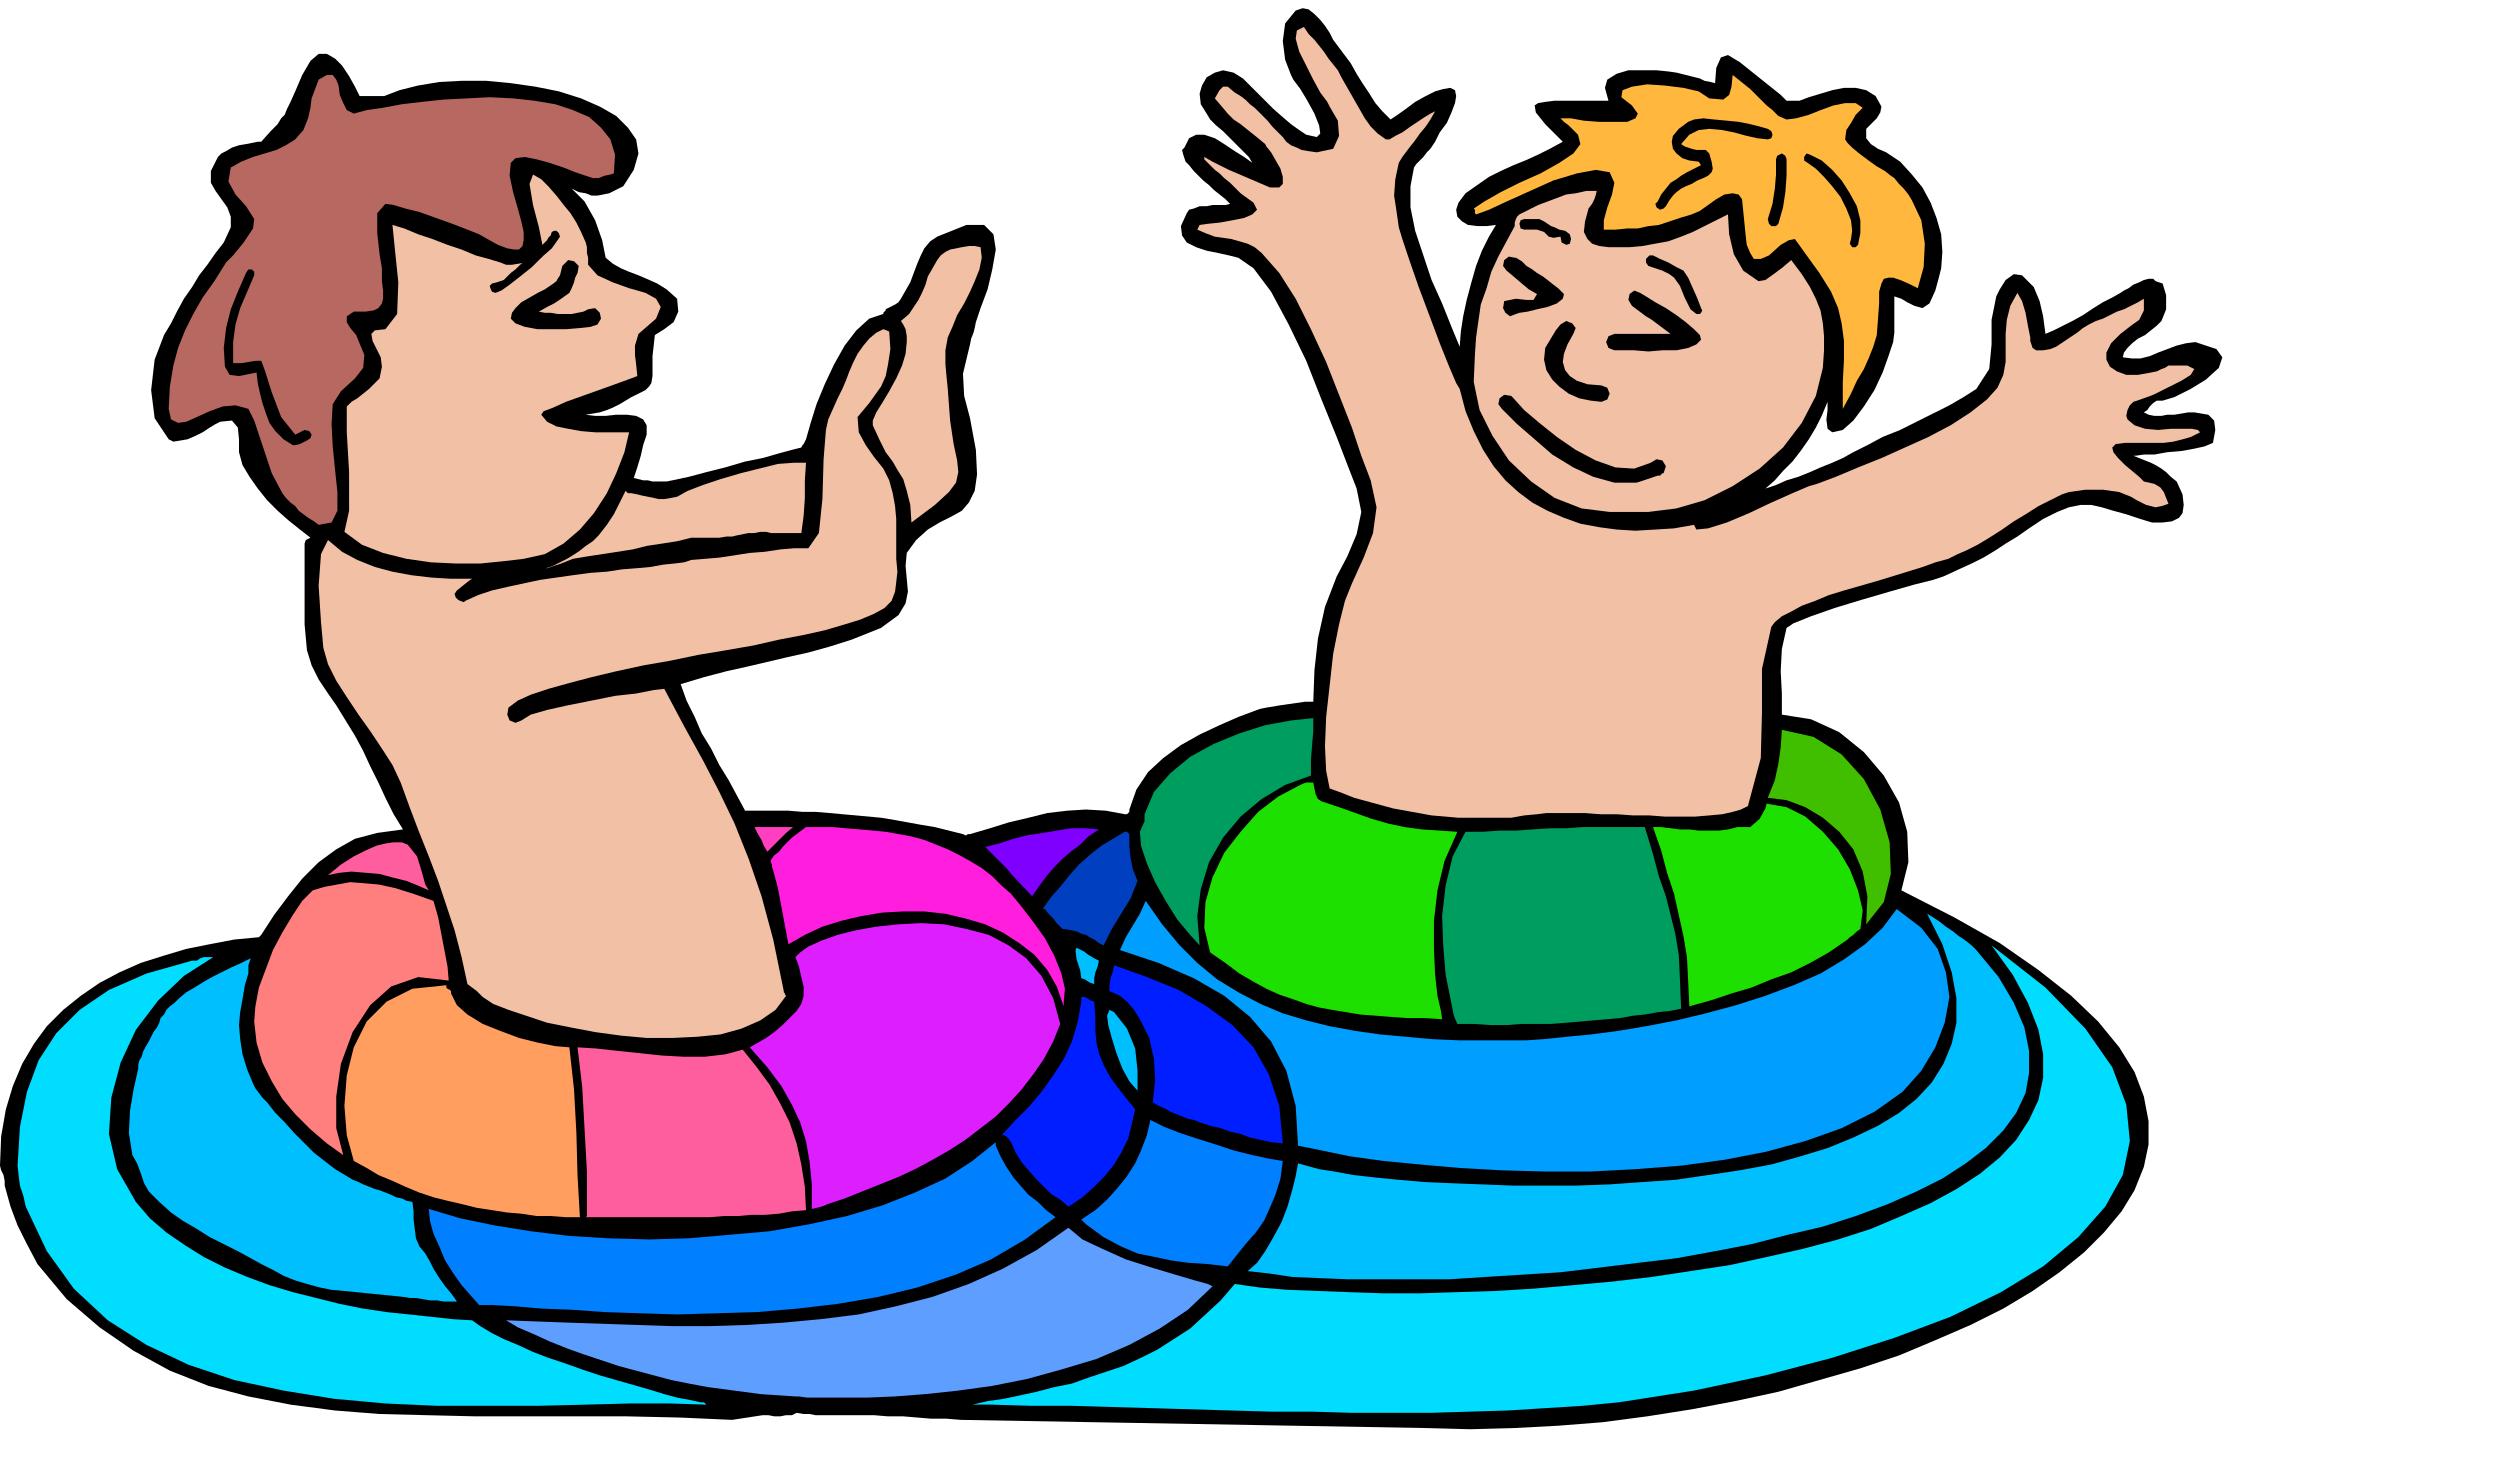 <svg xmlns="http://www.w3.org/2000/svg" fill-rule="evenodd" height="120" preserveAspectRatio="none" stroke-linecap="round" viewBox="0 0 2134 1250" width="2.134in"><style>.pen1{stroke:none}.brush2{fill:#000}.brush3{fill:#f2c1a5}.brush4{fill:#1ee000}.brush6{fill:#009e5e}.brush8{fill:#ff5e9e}.brush12{fill:#001eff}.brush13{fill:#007fff}.brush15{fill:#00bfff}</style><path class="pen1 brush2" d="m1069 139-7-5-8-5-9-6-8-5-9-3h-7l-6 3-4 8-2 2 1 4 2 6 3 3 4 5 4 4 4 4 5 4 4 4 5 4 5 4 4 4-4 1h-11l-5 1h-6l-5 2-4 1-2 3-5 11 1 8 4 6 8 4 9 3 10 2 9 2 8 2 13 9 15 20 15 28 15 31 13 33 13 32 10 26 7 18 4 20-4 19-8 19-9 17-10 26-6 27-3 27-1 27h-7l-7 1-7 1-7 1-6 1-6 1-5 1-3 1-16 6-16 7-17 8-16 9-15 11-13 12-10 15-6 17v2l-1 1-1 1h-2l-16-3-17-1-16 1-17 2-16 4-17 4-16 5-17 5h-2l-1 1h-1l-2-1-12-3-12-3-12-2-11-2-11-2-12-2-11-1-11-1-11-1-11-1-12-1h-11l-12-1h-37l-7-13-7-13-8-13-7-14-8-13-6-14-7-14-5-14 20-6 19-5 18-4 17-4 17-4 18-4 18-5 19-6 25-10 15-11 6-10 2-10-1-11-1-11 1-11 8-11 10-9 10-6 10-5 9-5 6-7 5-10 2-14-1-21-5-27-5-19-1-19 6-25 1-5 2-5 1-4 1-5 4-12 6-16 4-17 3-17-2-13-8-8h-15l-25 10-6 4-5 6-3 6-3 7-3 8-3 8-4 7-4 7-2 3-3 2-4 2-4 2v1l-1 1-1 1v1l-12 4-11 10-10 13-9 16-8 17-7 17-5 16-4 14-1 2-1 2-1 1-1 2-8 2-11 3-14 4-15 3-17 5-16 4-15 4-14 3-5 1h-12l-4-1h-4l-4-1-4-1 3-9 3-10 2-9 3-9v-8l-3-5-6-3-8-1h-9l-9 1h-9l-8-1 6-1 6-1 6-2 5-2 6-3 5-3 5-3 6-3 6-3 3-3 2-3 1-6v-17l1-9 1-9 8-5 8-6 4-9-1-11-9-8-8-5-9-4-7-3-8-3-7-3-7-4-6-5-3-15-6-17-9-16-11-11 6 3 6 1 5 2h5l5-1 5-1 6-3 6-3 9-14 4-14-2-12-7-10-10-10-14-8-16-7-19-6-20-4-21-3-21-2h-21l-19 1-18 3-16 4-13 5h-21l-4-8-5-9-6-9-6-6-7-4h-7l-7 6-7 12-6 14-4 9-3 6-2 5-3 3-3 5-6 6-8 9h-3l-5 1-5 1-6 1-6 2-5 3-4 2-3 3-6 12v10l4 7 5 7 5 7 3 8v9l-6 13-7 9-7 10-7 9-6 10-7 10-6 11-5 10-6 10-8 21-3 26 3 24 12 18 4 2 6-1 6-1 7-3 6-3 6-4 5-3 4-2 10-1 5 6 1 10v11l3 11 6 10 7 10 8 10 9 9 9 8 10 8 9 7-2 1-2 1-1 3v69l2 22 4 13 6 12 8 12 7 10 8 13 8 13 7 13 6 13 7 14 6 13 7 14 8 13-22 3-19 5-16 9-15 11-14 14-12 15-12 16-11 17-1 1-1 1-21 2-21 4-20 4-20 6-19 6-18 8-17 9-16 11-15 12-14 14-11 15-10 17-8 19-6 20-4 23-1 25 1 4 2 4 1 5v4l5 18 6 16 8 16 9 17 25 30 28 24 29 20 31 17 33 13 34 9 36 7 38 5 38 3 40 1 42 1h129l45 1 45 2 26-4h5l5 1h5l5-1h5l2-1 2-1 6 1h5l5 1h50l12 1h13l12 1 12 1h13l12 1 398 7 37 1 37-1 38-2 38-3 38-5 38-6 37-7 37-8 35-10 35-10 33-11 31-13 30-13 28-14 25-15 23-16 21-17 17-17 15-18 11-18 8-20 4-19v-20l-4-21-8-21-13-21-18-22-23-22-28-22-33-23-39-22-45-23 6-24-1-26-7-25-13-23-17-20-21-17-24-11-25-4v-18l-1-19 1-19 4-18 6-4 15-6 20-7 23-7 24-7 21-6 16-4 9-3 13-6 11-5 10-5 10-6 9-6 10-6 10-7 12-8 12-6 10-4 10-2h9l9 2 10 3 11 3 12 4 10 3h9l8-1 6-3 3-4 1-7-1-9-5-11-5-4-4-4-4-3-5-3-4-2-5-2-5-2-5-2h2l7-1h9l11-2 12-1 11-2 9-2 7-3 2-11-1-8-5-5-12-2h-5l-6 1-6 1h-6l-5 1h-6l-5-1-4-2 3-2 2-3 3-3 3-2h5l10-3 14-7 13-8 11-10 3-9-5-7-18-6-8 1-8 2-8 3-8 3-7 3-8 2h-7l-8-1 1-4 3-4 4-4 5-4 6-3 5-4 5-4 4-4 4-10v-12l-3-10-6-2-2-2h-4l-4 1-4 2-5 2-4 3-4 2-3 2-7 4-8 4-8 5-9 6-9 5-8 4-8 4-7 3-2-15-3-13-5-12-10-10-7-1-7 5-5 8-3 6-4 20v21l-2 21-11 17-11 7-12 7-14 7-14 7-14 7-15 6-13 7-12 6-9 5-9 4-10 4-9 4-10 4-10 3-9 4-9 3 8-7 7-8 8-8 7-9 7-10 6-10 5-10 5-12v7l-1 8 1 8 4 3 9-2 9-8 9-12 9-14 7-15 5-14 4-12 1-8v-31l6 2 5 3 6 3 7 2 6-4 5-11 3-11 2-8 1-14-1-15-4-14-5-13-7-13-9-11-10-11-12-8-7-3-6-4-4-5v-8l4-4 5-5 3-5 1-5-5-9-8-5-9-2h-10l-10 2-10 3-10 3-8 3h-11l-5-5-5-4-5-4-5-4-5-4-5-4-5-4-5-4-10-6-6 2-4 9-1 13-4-1-5-1-4-2-4-1-4-1-4-1-4-1-4-1-7-1-10-1h-24l-10 3-8 5-2 7 3 11h-46l-8 1-6 1-3 2 1 6 8 10 9 9 6 6-11 6-10 5-11 5-10 4-11 5-10 5-10 7-10 7-6 8-2 6 1 6 4 4 5 3 8 1h8l8-1-6 10-6 12-5 13-4 14-4 15-3 14-2 13-1 13-7-17-8-20-9-20-7-21-7-21-4-20v-18l3-16 2-3 3-3 3-3 3-4 3-3 4-6 4-8 6-8 4-9 3-8 1-6-1-5-4-2-6 1-7 2-8 4-9 5-8 6-7 5-6 4-7-7-6-7-5-8-6-9-5-8-5-9-6-8-6-8-3-4-3-6-4-6-4-5-5-5-5-4-5-1-6 2-9 11-2 15 2 16 5 13 2 4 6 8 6 10 6 11 4 10 1 7-3 3-9-2-6-4-7-5-7-6-8-7-7-7-7-7-7-7-5-5-8-5-9-2-7 2-7 4-4 7-2 7 1 9 5 8 3 5 5 5 6 5 6 6 6 6 5 5 5 5 3 5z"/><path class="pen1 brush3" d="m294 454 4-18v-33l-2-34v-22l4-4 5-3 5-4 5-4 9-9 2-10-1-8-4-8-3-6-1-6 3-3 9-1 10-13 1-27-3-29-2-20 10 3 12 5 12 4 13 5 12 4 12 5 11 3 10 3 5 2h5l6-1 6-1 10-2 4-3 1-5-2-10-2-10-5-19-3-18 3-8 7 4 6 6 7 8 7 9 5 6 5 8 4 8 4 9 1 4v5l1 4v6l8 9 13 6 14 5 14 4 9 5 4 7-4 10-15 13-3 10v8l1 8 1 10-8 3-11 4-14 5-14 5-14 5-11 5-8 3-2 3 5 6 8 4 10 2 11 2 12 1h29l-4 17-7 18-8 17-11 17-12 14-14 12-16 9-18 4-17 2-20 2h-21l-21-1-21-3-20-5-18-7-15-11zm1003-271 8-4 8-4 8-3 8-3 8-3 8-1 9-2h9l-1 4-1 3-2 4-3 4-3 11-1 9 3 6 4 4 6 2 8 1h18l11-1 11-2 11-2 11-4 10-4 10-5 10-5 10-5 1 17 4 17 8 14 13 9 6-1 7-5 8-6 7-6 9 12 7 11 5 10 4 10 2 11 1 11v12l-1 15-6 24-12 23-16 21-20 18-23 15-24 12-24 7-24 3h-33l-24-3-23-9-20-14-19-18-14-21-11-22-5-24 1-23 1-15 2-14 2-14 5-14 4-14 6-13 7-13 7-13v-3l1-3 1-2 2-2z"/><path class="pen1 brush4" d="m1508 686 17 3 16 8 15 13 13 15 10 17 7 18 4 17-2 16-3 2-3 3-3 2-2 2-16 11-16 9-16 8-17 6-17 7-17 5-18 6-18 5-1-22-1-20-3-18-4-18-4-18-6-18-5-19-7-20h7l8 1 8 1h8l8 1h17l8-1 8-2h11l8-7 5-9 1-4z"/><path class="pen1" style="fill:#3fbf00" d="m1593 789 1-24-4-21-8-19-12-15-14-12-15-9-16-6-16-2 6-15 3-14 2-14 1-15 27 6 24 15 19 21 14 26 8 28 1 27-6 24-15 19z"/><path class="pen1 brush6" d="m1404 706 7 23 5 19 6 17 4 16 4 16 3 18 1 21 1 25-10 2-10 1-11 2-10 1-11 2-11 1-12 1-11 1-12 1-13 1h-25l-13 1h-14l-14-1h-14l-3-7-3-15-4-20-2-24-1-26 3-26 6-25 11-21h15l14-1h14l14-1 15-1h14l14-1h53z"/><path class="pen1 brush4" d="m1244 710-11 25-6 25-3 26v24l1 22 2 18 3 13 1 7-15-1h-15l-14-1-13-1-13-1-12-2-12-2-11-2-11-3-11-4-12-4-11-5-11-6-12-7-12-9-13-9-5-21 1-22 6-21 10-21 14-18 15-17 17-13 17-9 4-2 3-1h6l1 5 1 5 2 4 3 2 15 5 14 5 14 5 14 4 14 3 15 2 15 1 15 1z"/><path class="pen1 brush6" d="m1119 662-22 8-20 12-18 15-15 18-12 21-7 23-3 23 2 25-9-10-10-12-10-16-9-16-7-16-5-15-1-12 4-9v-6l8-19 14-16 17-14 20-11 22-9 22-7 22-4 19-2v11l-1 12-1 13v13z"/><path class="pen1" style="fill:#ff7f7f" d="m267 760 10-3 11-2 11-2 12 1 12 1 14 3 16 5 17 6 4 14 4 21 4 21 1 12-26-3-23 8-18 16-15 23-10 27-4 28v27l6 23-14-10-14-12-13-13-11-13-9-15-8-16-5-17-2-18 1-13 3-16 6-16 6-16 8-15 9-15 8-12 9-9z"/><path class="pen1 brush3" d="m342 668-7-15-9-14-10-15-10-14-10-15-9-14-7-14-4-14-2-22-2-31 2-27 6-12 12 10 13 7 15 6 15 4 16 3 17 2 16 1h19l-3 2-5 4-5 4-2 3 1 3 2 2 2 1 3 1 1-1 11-5 12-4 13-3 14-3 14-3 14-2 14-2 15-2 14-1 13-2 13-1 11-1 11-2 10-1 8-1 6-2 12-1 12-1 13-2 13-2 13-1 13-2 12-1h12l9-13 3-29 1-34 2-25 2-9 4-9 4-9 4-8 3-7 3-8 3-7 4-8 5-7 5-6 6-5 6-3 5 2 1 15-2 13-2 10-4 9-5 7-5 7-5 6-5 6 1 13 6 11 7 10 8 10 5 10 3 11 2 11 1 11v34l1 11-1 9-1 8-3 8-6 6-9 5-12 5-13 4-17 5-18 4-21 4-22 5-23 4-24 4-24 5-23 4-23 5-21 5-19 5-18 5-15 5-11 5-8 6-1 6 2 5 5 2 5-2 8-5 14-4 18-4 20-4 20-4 18-2 15-3 9-1 17 32 16 29 14 27 13 27 12 30 11 32 10 37 9 44v1l1 1v1l1 1-9 12-13 9-16 7-18 5-20 2-21 1h-22l-22-2-22-3-21-4-20-4-18-6-15-5-13-5-9-6-5-5-8-6-5-23-6-23-7-21-7-21-8-21-8-20-8-21-8-22z"/><path class="pen1 brush8" d="m366 760-9-4-10-4-12-3-11-3-12-1-12-1-10 1-10 2 11-9 11-7 10-5 9-4 8-2 7-1h7l5 2 8 10 4 13 3 11 3 5z"/><path class="pen1" style="fill:#ff1edd" d="m658 734 3-4 4-3 3-4 4-4 4-4 4-3 4-3 4-3h23l11 1 12 1 11 1 11 1 11 2 11 2 11 3 10 4 10 4 10 5 9 5 10 6 9 7 8 8 8 7 9 11 10 13 10 14 8 15 6 15 3 13-1 11v4l-6-17-8-14-11-13-13-10-14-9-15-7-17-5-17-4-18-2h-18l-18 1-18 3-17 4-16 5-15 7-14 8-3-16-3-16-3-16-4-15-1-3v-2l-1-2v-2z"/><path class="pen1" style="fill:#ff3fbf" d="m677 706-6 5-5 5-6 6-5 5-3-5-2-5-3-5-3-6h33z"/><path class="pen1" style="fill:#dd1eff" d="m905 874-6 15-8 15-9 13-10 13-11 12-11 11-13 10-13 10-14 9-14 8-15 8-15 7-15 6-15 6-15 6-15 5-2 1-3 1-4 1-4 1v-21l-2-20-3-17-5-16-7-15-9-16-12-16-15-17 7-4 7-4 7-5 7-6 6-6 6-6 4-6 2-7v-8l-2-8-2-9-3-8 4-4 7-5 11-5 14-5 16-4 17-3 19-2 19-1 20 1 19 4 19 5 17 9 15 11 13 15 10 19 6 22z"/><path class="pen1 brush12" d="M923 855v-4h3l2 1 3 2 3 1 1 13v12l1 10 2 9 4 10 6 11 9 12 12 15-3 13-3 12-6 12-6 10-8 10-9 9-10 9-12 8-7-6-8-5-6-6-7-7-6-7-6-7-5-8-4-9-2-3-2-2-2-1h-2l11-12 12-12 11-13 10-14 9-14 7-15 5-17 3-17z"/><path class="pen1 brush8" d="m634 896 12 15 11 15 9 16 8 16 6 18 4 18 3 19 1 20-12 1-11 2-12 1h-12l-11 1h-12l-12 1H500l1-1v-38l-2-36-2-36-4-34 16 1 18 2 19 2 19 2 18 1h19l17-2 15-4z"/><path class="pen1 brush13" d="M850 975v3l4 9 5 9 6 9 6 7 7 8 8 6 7 7 8 6-26 19-29 17-30 13-33 11-33 8-35 6-34 4-35 3-34 1-34 1-32-1-30-1-28-2-26-1-23-2-19-1h-11l-7-8-8-9-7-10-7-11-5-12-5-11-3-11-1-10 27 8 29 6 31 5 33 4 33 2 35 1 34-1 35-3 34-3 34-6 32-7 30-9 28-11 26-12 23-15 20-16z"/><path class="pen1" style="fill:#ff9e5e" d="m486 894 4 36 2 37 1 37 2 35h-12l-13-1h-12l-13-2-12-1-13-2-13-2-12-3-13-3-12-3-12-4-12-5-11-5-12-5-10-6-11-6-6-22-2-25 2-26 6-24 11-22 17-17 22-11 29-3v2l1 1 2 1 1 1v2l5 10 9 8 13 8 15 6 16 6 16 4 15 3 12 1z"/><path class="pen1 brush2" d="m493 233 1-6-4-4-5-1-5 5-1 4-1 4-2 3-1 2-4 3-6 4-6 3-7 4-7 4-5 5-3 4-1 5 4 4 8 3 11 2h24l12-1 9-1 6-2 3-5-1-5-4-4-6 1-4 2-5 1-5 1h-12l-6-1h-5l-5-1 7-4 6-3 6-4 7-5 2-4 2-5 1-4 2-4z"/><path class="pen1 brush15" d="m919 809 6 3 4 3 5 3 4 2-1 5-2 5-1 5v5l-3-1-2-1-3-2-3-1-1-7-3-9-1-8 1-2z"/><path class="pen1 brush12" d="m951 824 28 10 27 11 24 14 22 16 18 19 13 23 9 27 3 32-10-1-9-2-9-2-8-3-9-2-8-3-9-2-9-3-5-2-5-1-5-2-5-2-5-2-5-3-5-2-5-3 2-19-1-18-4-18-8-16-5-8-6-7-6-5-9-4v-5l1-6 2-6 1-5z"/><path class="pen1 brush13" d="m1095 991-2 15-4 13-5 12-5 11-7 10-8 9-8 10-8 10-17-2-16-1-15-2-14-3-15-3-14-6-15-8-15-11-1-1-2-2-1-1 12-8 10-9 9-10 8-10 7-11 5-11 5-13 3-13 12 6 13 5 15 5 16 5 15 5 16 4 14 3 12 2z"/><path class="pen1" style="fill:#5e9eff" d="m1035 1098-21 20-24 16-26 14-28 12-30 9-29 8-30 6-29 4-28 3-26 2-24 1h-51l-7-1h-3l-15-1-15-1-15-2-15-2-15-2-16-3-15-3-15-4-15-4-15-4-15-5-15-5-14-5-15-6-13-6-14-6-10-6 26 1 27 1 29 1 29 1 31 1h31l32-1 32-2 32-3 32-4 32-7 31-8 31-11 29-13 29-16 27-19 12 10 17 8 20 9 22 7 20 6 17 5 11 3 4 2z"/><path class="pen1" d="m603 1199-31-1h-34l-38 1-41 1h-86l-44-2-44-4-43-7-42-9-39-13-36-17-33-21-29-27-23-32-18-38-2-9-3-9-1-8-1-9 2-33 6-30 10-27 15-23 20-20 25-17 32-14 39-11h4l3-2 3-1h8l-25 16-22 21-19 25-13 28-8 30-2 31 7 30 16 28 12 14 14 12 16 11 16 10 18 9 19 8 19 7 20 6 20 5 20 5 20 4 20 3 19 2 19 2 18 2 17 1 7 5 10 6 10 5 12 5 13 6 13 5 15 5 14 5 15 5 14 4 14 4 14 4 13 4 11 3 11 2 9 2h3l1 1 1 1zm227 0 13-3 14-2 14-3 14-3 15-4 15-3 14-5 15-5 15-5 15-7 14-7 14-9 14-9 13-12 13-12 12-14 21 3 24 2 26 1 27 1 29 1h31l31-1 33-1 33-2 34-3 33-3 34-4 33-5 33-5 32-7 31-7 30-8 28-9 26-11 25-11 22-12 20-13 17-14 14-15 11-17 8-17 4-19v-20l-4-21-9-23-13-24-18-25 46 36 34 35 23 33 12 32 3 31-6 29-15 27-23 26-30 25-36 22-43 21-48 18-53 17-57 15-61 13-64 10-31 3-32 2-32 2-33 1-33 1h-67l-34-1h-34l-35-1-34-1-34-1-35-1-34-1h-34l-34-1h-16z" style="fill:#0df"/><path class="pen1 brush15" d="m1065 1085 8-7 7-10 7-12 7-13 5-13 4-14 3-12 2-11 7 2 11 3 13 2 16 3 18 2 20 2 23 2 23 1 26 1 26 1h55l28-1 28-2 29-2 27-4 27-4 27-5 25-7 23-7 22-9 21-10 18-11 15-12 13-14 10-16 7-17 4-18v-21l-4-22-8-24-13-26 5 3 6 4 5 4 6 4 5 4 6 4 5 4 4 4 19 23 13 22 9 21 4 20v19l-3 17-8 17-11 15-15 15-17 13-20 13-22 11-25 11-27 10-28 9-30 7-31 8-31 6-33 6-33 4-33 4-33 4-32 2-32 2-31 2h-86l-25-1-23-1-20-3-18-2z"/><path class="pen1" style="fill:#009eff" d="m1108 978-2-34-8-30-13-25-18-21-22-18-26-15-30-13-33-11 5-11 6-10 6-10 5-11 14 20 15 18 15 15 17 14 18 11 19 10 19 8 20 6 20 5 22 4 21 3 22 2 22 2 23 1h58l15-1 19-2 21-2 23-3 24-4 26-5 25-6 26-7 25-8 24-9 23-10 20-12 18-13 15-14 12-16 21 16 14 18 7 20 3 21-4 22-8 21-12 20-16 18-24 17-28 14-31 11-33 9-36 7-37 5-39 3-38 2h-39l-37-1-36-2-34-3-31-3-29-4-24-5-20-4z"/><path class="pen1" style="fill:#003fbf" d="m942 807-4-2-4-3-4-2-3-2-4-1-4-2-5-1-6-1h-1l-1-1-1-1-3-3-3-4-4-4-3-4h-2l7-10 8-9 8-10 8-9 9-8 10-8 10-6 10-6h2l1 1 1 1v10l1 10 2 10 4 10-6 15-8 13-8 13-7 14z"/><path class="pen1" style="fill:#7f00ff" d="m938 708-9 6-7 7-8 6-7 6-6 6-7 8-6 8-7 10-17-18-5-6-6-6-6-6-6-6 12-3 12-4 12-3 13-2 12-2 12-2h12l12 1z"/><path class="pen1 brush15" d="m971 931-7-8-6-11-5-13-4-13-3-11-1-8 2-5 4 2 11 14 7 17 2 19v17zm-581 180h-11l-6-1h-6l-6-1-6-1h-5l-6-1-50-5-11-1-10-2-11-3-10-3-10-4-9-5-10-5-9-5-11-6-12-6-12-6-11-7-12-7-10-7-10-9-9-9-4-7-3-9-3-8-4-7-3-19 1-19 3-18 4-18v-3l1-4 2-3 1-4 2-4 3-5 2-4 2-4 3-4 2-4 1-4 3-3 2-4 3-3 4-3 4-4 6-5 7-4 8-5 7-4 8-4 8-4 9-4 8-4-1 3-1 3v7l-3 10-2 12-2 11-1 11 1 12 2 13 4 13 5 12 2 4 3 4 3 4 4 4 7 9 8 8 8 9 8 8 9 9 9 7 9 7 10 6 5 3 5 2 4 2 5 2 5 2 4 1 5 2 5 2 4 2 5 1 4 2 5 1 1 8v7l1 8 1 8 3 7 5 6 4 7 3 6 5 8 5 7 5 6 5 7z"/><path class="pen1 brush3" d="m769 274 7-6 4-6 4-6 3-6 3-7 2-7 4-7 4-7 3-4 4-3 4-2 5-1 5-1 6-1h5l5 1 1 9-2 10-4 10-4 9-5 10-6 10-4 10-4 9-2 11v12l1 11 1 10 2 27 3 20 3 14 1 10-2 9-6 8-12 11-20 15-1-15-3-12-3-10-5-8-4-7-6-8-5-10-6-13v-4l3-7 5-8 6-10 6-11 5-11 3-10 1-10v-5l-1-6-2-4-2-3zM534 419l1 1 1 1h3l5 1 4 1 5 1 5 1 4 1h5l6-1 5-1 9-5 13-5 15-5 17-5 16-4 16-4 14-1h10l-1 15v15l-1 15-2 15h-26l-4-1h-5l-5 1h-5l-5 1-5 1-4 1h-5l-6 1h-24l-12 3-13 2-13 2-12 3-13 2-13 2-13 2-12 2-5 2-5 2-6 2-6 2h-1l6-2 6-3 6-3 5-3 6-4 5-4 6-4 5-5 7-9 6-9 5-10 5-10z"/><path class="pen1" style="fill:#b76860" d="m524 148-3 1-5 1-5 2h-5l-6-2-9-3-10-4-12-4-11-3-10-2-8 1-4 4-1 11 3 14 4 14 3 11 2 9v7l-1 5-3 3h-4l-6-1-8-3-9-5-7-4-10-4-13-5-14-5-14-5-12-3-10-3-7-1-7 8v17l2 18 2 12v11l1 8v7l-1 4-3 4-4 2-7 1h-10l-6 4v5l3 5 5 6 7 17-1 11-7 9-12 11-7 11-1 17 1 19 2 20 2 19v16l-5 10-11 2-4-3-5-3-4-3-4-3-3-4-4-3-4-4-3-4-9-17-8-24-7-21-5-10-11-3-11 1-11 4-11 5-9 4-7 1-6-3-2-9 1-19 3-18 4-15 6-15 7-14 8-14 10-14 10-16 6-6 9-11 8-12 1-8-7-11-9-10-6-11 2-12 9-5 10-4 10-3 10-3 8-4 8-5 7-8 4-10 2-9 1-8 3-8 3-8 7-4h5l3 4 2 5 1 8 3 7 3 6 6 3 11-3 14-2 16-3 17-2 19-2 20-1 19-1 20 1 18 2 18 3 15 5 14 6 10 9 8 10 4 13-1 16z"/><path class="pen1 brush2" d="M1294 220h-1l-5-1-4 3-1 5 3 4 6 5 7 6 6 5 7 4-3 5h-6l-9-1-10 2-1 6 2 4 4 3 5-2 3-1 7-1 8-2 9-2 8-3 5-4 1-4-5-5-4-3-5-4-4-3-5-3-4-3-5-3-4-4-5-3zm106 30-5-2-4 3-1 5 3 5 4 3 4 3 4 3 5 3 4 3 4 3 4 3 4 3h-48l-5 2-2 5 2 5 5 2h17l12 1 12-1h12l10-2 7-3 4-4-1-4-5-5-7-6-8-6-9-6-9-5-8-5-5-3zm-57 35 2-5-3-4-5-2-5 3-4 5-3 5-3 5-3 5-1 10 2 9 5 8 6 6 8 6 9 4 10 2 9 1 5-2 2-5-2-5-5-2-12-1-9-3-6-4-4-5-2-7 1-7 3-8 5-9zm-51 55-1-1-1-1-6-1-4 3-1 5 3 4 13 13 15 13 15 13 18 11 17 8 18 5h19l18-6h2l1-1 1-1h1l2-6-3-5-5-1-5 3-14 5-16-1-17-6-17-9-16-11-15-12-13-11-9-10z"/><path class="pen1" style="fill:#ffb73d" d="m1393 90-9-7 1-6 8-3 13-2 15 1 16 2 13 3 9 6 12 1 5-4 2-7 1-10 5 4 5 4 5 4 5 5 4 4 5 5 5 4 5 5 7 3 8-1 11-3 10-4 11-4 10-2h9l6 4-6 6-4 7-4 6-1 8 2 3 4 4 6 5 8 6 7 5 7 4 5 4 3 2 4 5 4 4 4 5 3 5 8 17 3 20-1 20-5 18-8-4-7-3-6-2h-4l-4 1-2 4-2 7v10l-1 14-1 13-3 10-4 10-4 9-6 10-5 11-7 13v-23l1-19v-16l-2-15-3-13-6-14-10-16-13-18-5-7-3-4-5 1-7 4-10 9-7 3h-6l-3-5-3-7-1-9-1-10-1-10-1-10-3-4-5-1-7 1-7 4-7 5-7 5-7 3-10 3-9 3-9 3-9 1-9 2h-9l-10 1h-10v-8l3-11 4-11 2-10-4-9-12-2-16 3-20 6-20 9-20 9-15 7-11 4-1-1v-3l-1-1 9-6 14-8 16-8 18-8 16-9 12-8 6-8-2-8-4-4-4-4-4-3-3-3h9l11 2 13 1h24l7-3 2-4-5-7z"/><path class="pen1 brush3" d="M1028 136v-2l7 4 8 4 6 3 7 3 7 3 7 3 7 3 7 3h8l3-3v-6l-2-7-4-7-4-7-4-5-1-2-6-5-5-4-5-4-5-4-6-4-5-5-5-6-6-7 4-7 3-3h4l6 5 5 3 4 3 4 4 4 3 3 3 4 4 4 4 4 5 5 5 4 4 3 4 4 3 5 2 4 2 6 1 7 1 14-3 5-11-1-13-7-12-2-4-6-8-6-11-6-12-6-12-3-11 1-7 6-3 4 6 5 5 4 5 4 5 4 6 4 5 4 5 3 6 4 7 4 7 4 7 4 7 4 7 5 7 6 6 7 5h3l5-3 6-3 7-5 6-4 6-4 5-3 4-2-4 7-4 6-5 6-5 7-4 5-3 4-3 4-3 5-3 14-1 14 2 13 2 14 3 10 6 18 8 23 9 24 9 24 8 20 6 14 3 5 5 19 7 17 8 16 9 14 10 12 11 10 12 9 13 7 14 6 14 5 16 3 15 2 16 1 17-1 16-1 17-3 2 4 10-1 16-5 19-8 19-9 18-8 14-6 7-2 16-6 19-8 20-8 20-9 20-9 19-10 17-11 14-11 9-10 5-11 2-11v-24l1-12 3-12 6-11 4 7 3 10 2 11 2 10v3l1 3 1 3 3 2h6l6-1 5-2 6-4 6-4 6-4 5-4 5-3 6-3 6-2 6-3 6-3 6-2 6-3 6-3 5-3v10l-4 8-7 5-9 7-8 8-4 8v6l3 6 6 4 8 3h10l11-2 5-1 4-2 3-1 3-2h16l6 3-3 5-8 5-12 6-12 6-11 4-6 2-3 3-2 4-1 5 1 3 6 5 9 3 11 1 11-1h18l5 1 2 2-8 4-7 2-8 2-8 1h-33l-8 1-3 3 1 4 4 5 6 6 6 5 6 5 4 4 9 2 5 3 3 4 4 10-6 2-5 1-4-1-4-1-4-2-4-2-5-3-5-2-5-2-7-1-7-1h-15l-7 1-7 1-6 2-10 5-10 5-11 7-10 6-10 7-11 7-10 6-10 5-7 3-8 4-11 3-11 4-13 4-13 4-13 4-14 4-14 4-13 4-12 5-11 4-9 5-8 4-6 5-3 4-8 36v37l-1 39-11 41-6 3-7 2-9 2-11 1-12 1h-26l-13-1h-14l-14-1h-14l-13-1h-33l-8 1-11 1-11 2h-45l-11-1-12-1-11-2-11-2-11-2-11-3-11-3-11-3-10-4-11-4-3-15-1-21 1-25 3-27 3-27 5-25 5-20 6-15 10-22 8-21 3-22-5-23-8-21-8-24-11-28-11-28-13-28-13-26-14-22-15-17-6-5-6-3-7-2-7-2-7-1-7-1-8-3-7-3 2-4 7-1 10-1 11-2 10-2 7-3 4-4-3-6-11-8-5-5-4-4-5-4-4-4-4-3-3-3-3-3-3-3z"/><path class="pen1 brush2" d="M217 235v-3l-2-2h-3l-2 3-7 16-6 15-4 16-2 17 1 16 4 7 8 1 15-3 1 9 2 9 2 8 3 9 3 8 5 7 7 7 8 5h2l4-1 4-2 2-1 3-2 1-3-2-3-4-1-8 4-12-15-8-21-6-19-3-8h-5l-6 1-6 1h-7v-18l2-15 4-14 6-14 6-14zm1292-116 3-1 1-3-1-3-3-2-7-2-8-2-10-2-10-1-11-1-9-1-8 1-5 2-8 6-5 6-1 5 1 6 3 4 5 4 6 2 8 1 2 3-6 3-6 3-5 3-4 3-5 3-4 5-4 5-3 6-1 1-1 1 1 3 3 2 3-1 2-2 3-5 3-4 3-3 4-3 4-2 5-2 5-3 5-2 4-2 3-3 1-3-1-6-2-7-3-3h-8l-4-1-3-1-3-1-3-2 7-8 8-4 9-1 11 1 10 2 11 3 9 2 9 1zm36 13-3-1-2 3v3l3 2 7 5 7 7 7 8 7 9 5 10 4 10 1 9-1 7-1 4 2 3h3l2-2 2-10v-11l-3-12-6-11-7-11-8-9-9-8-10-5zm-20 4-1-3-3-2-4 2-1 3v13l-1 12-2 13-4 13 1 4 2 2h4l2-2 4-14 2-13 1-14v-14zm-114 82h-3l-3 3v3l2 3 6 2 6 2 6 3 4 3 5 7 4 10 5 10 5 4h3l1-1 1-2-1-2-3-8-4-9-4-9-4-6-6-3-7-4-7-3-6-3zm-110-22h11l6 2 4 4 4 1 6-1 1 5 4 2 3-1 1-4-1-4-4-3-5-1-4-2-3-1-3-2-3-2-4-2h-13l-3 1-1 3 1 4 3 1zm-878 54 5-2 7-5 9-7 10-8 9-9 8-7 5-7 2-3-1-3-2-2h-2l-2 1-1 3-2 2-1 2-2 2-4 4-4 3-4 4-4 4-5 4-4 4-4 3-4 4-2 2-3 1-3 1-4 1-2 2 1 3 1 2 3 1z"/></svg>
